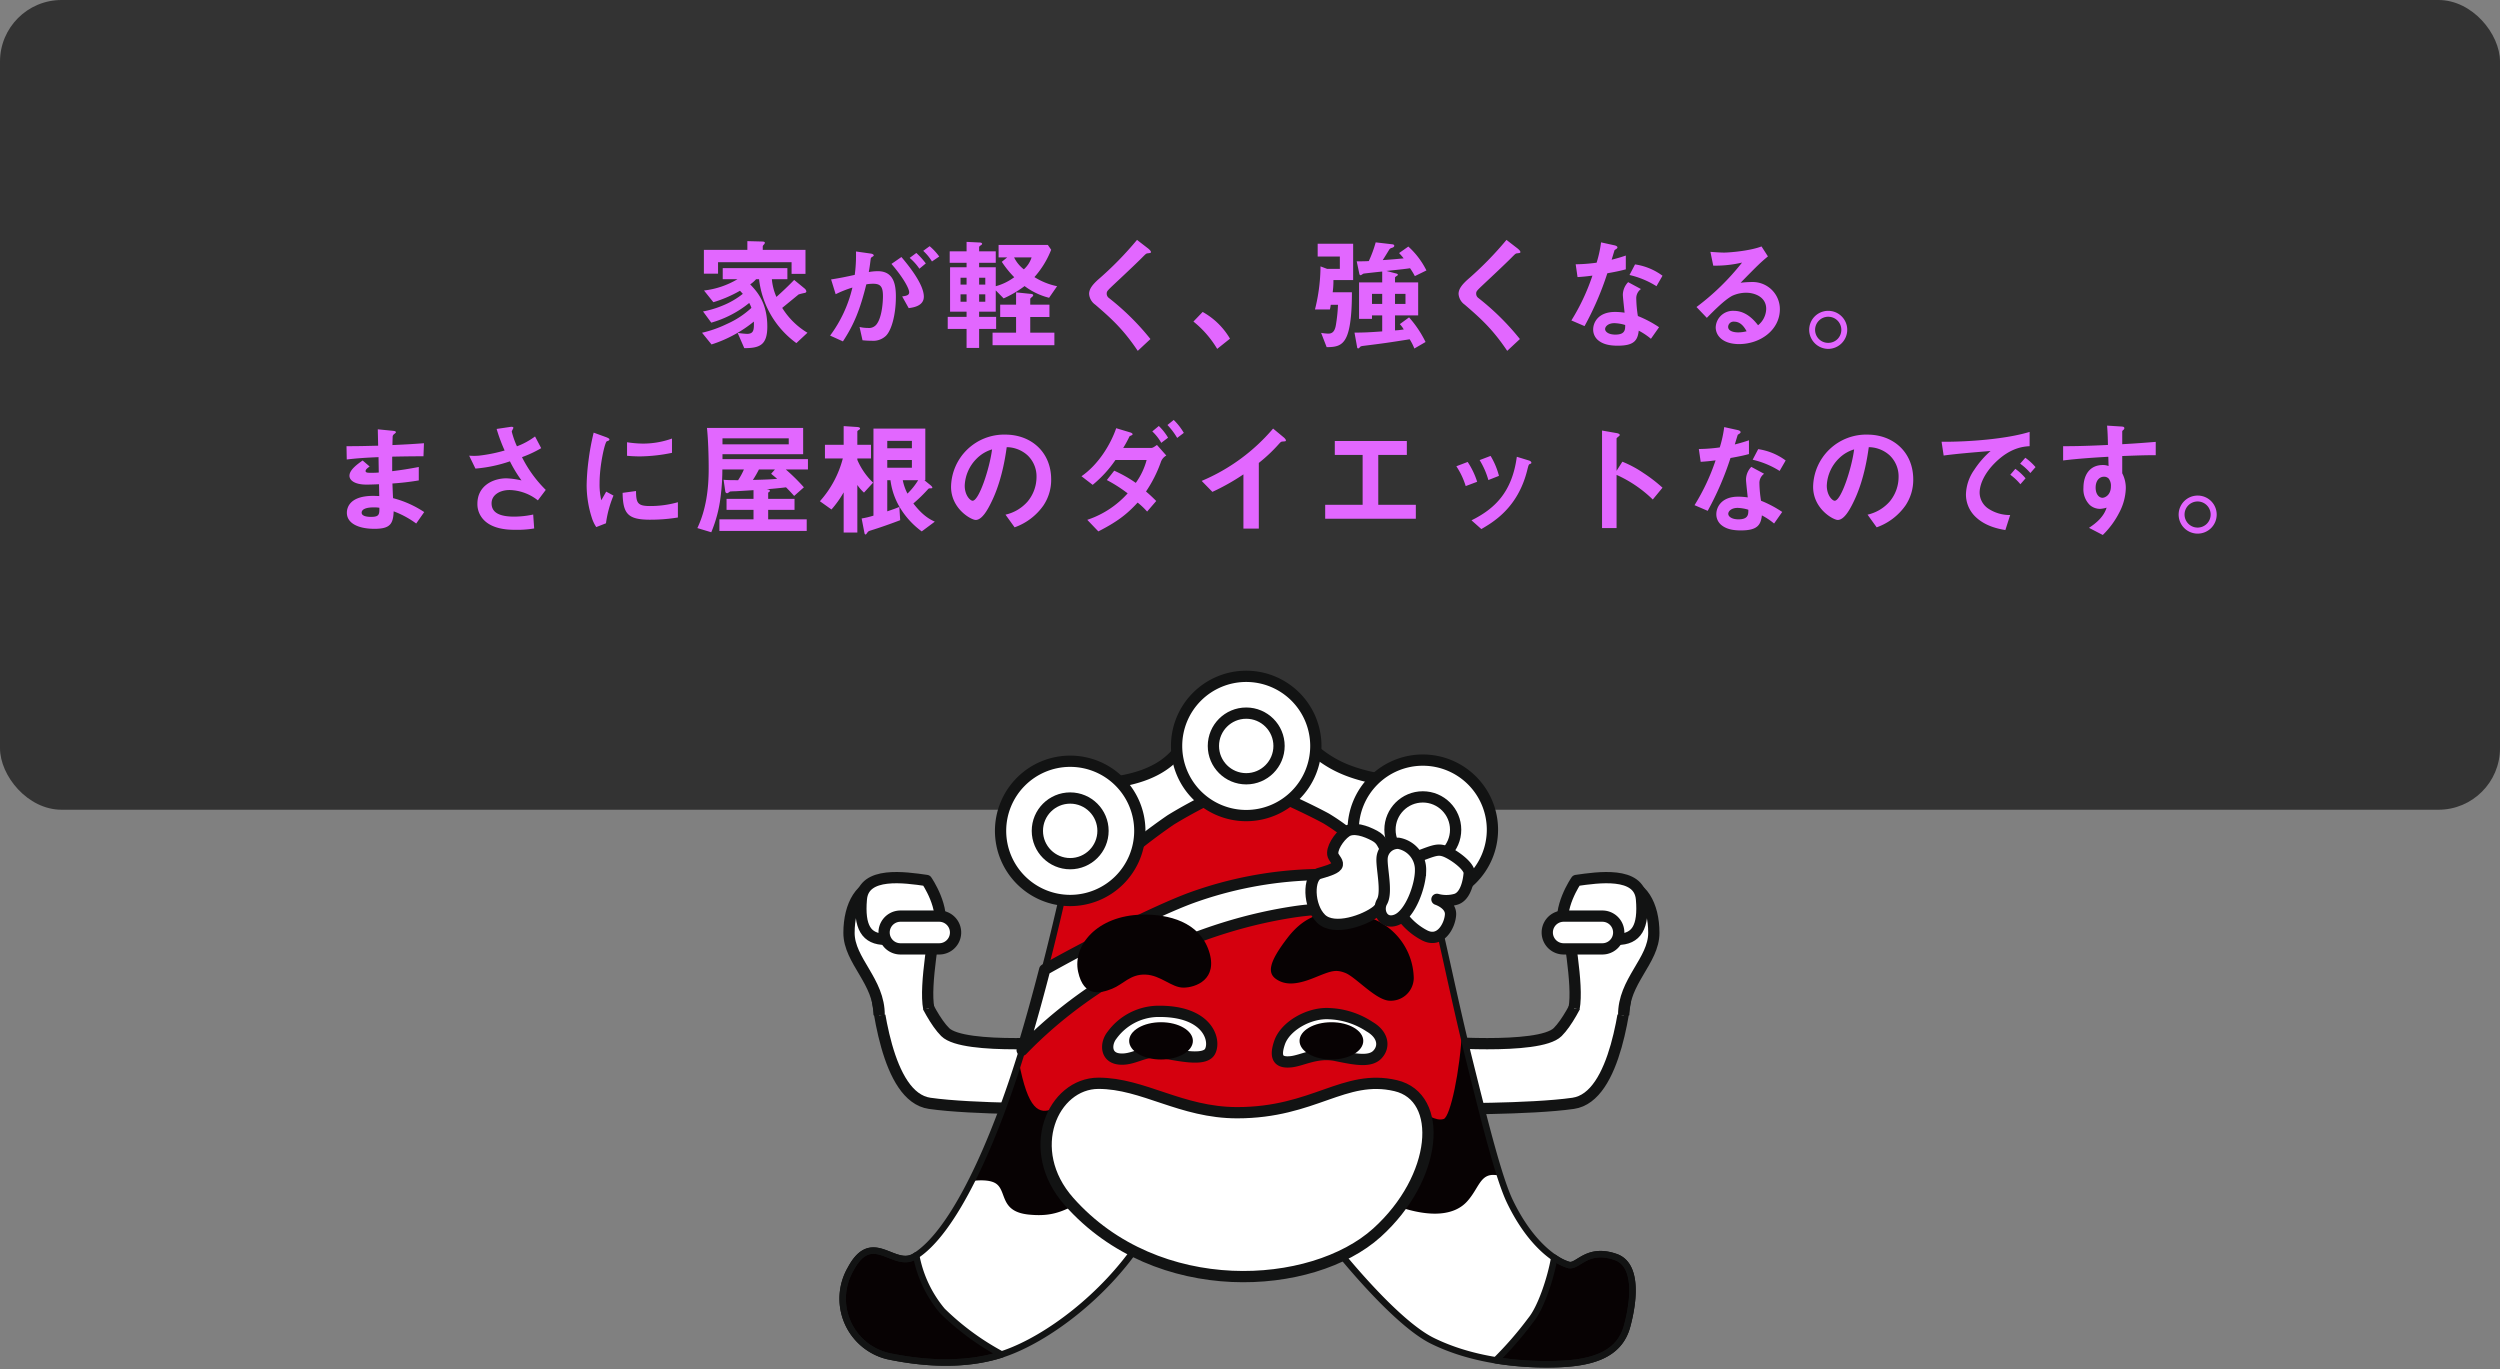 <svg xmlns="http://www.w3.org/2000/svg" xmlns:xlink="http://www.w3.org/1999/xlink" width="812" height="444.664" viewBox="0 0 812 444.664">
  <rect x="0" y="0" width="812" height="444.664" fill="#808080" stroke="none"/>
  <defs>
    <clipPath id="clip-path">
      <rect id="長方形_998" data-name="長方形 998" width="267.675" height="227.664" fill="none"/>
    </clipPath>
  </defs>
  <g id="グループ_981" data-name="グループ 981" transform="translate(132.142 0.352)">
    <rect id="長方形_976" data-name="長方形 976" width="812" height="263" rx="20" transform="translate(-132.142 -0.352)" fill="#333"/>
    <path id="パス_1691" data-name="パス 1691" d="M-163.52-22.04v-7.8H-177.4v-1.08c0-.2.12-.4.4-.68a.94.94,0,0,0,.28-.56c0-.4-.76-.4-1-.4l-4.68-.12v2.84h-14.12v7.72h4.6v-3.72h23.88v3.8Zm.64,19.12a24.259,24.259,0,0,1-8.2-8.08c.84-.68,5.32-4.36,5.32-4.36a18.225,18.225,0,0,1,2.12-.52c.16-.08.4-.2.4-.48a1.536,1.536,0,0,0-.6-.96l-3.36-2.76c-1.72,1.8-3.88,3.84-5.76,5.52a17.979,17.979,0,0,1-1.48-5.76h5.04v-3.6h-21v3.6h4.8a27.467,27.467,0,0,1-10.88,3.68l3.04,3.8a41.507,41.507,0,0,0,8.64-3.72c.28.28.64.68.92,1a25.955,25.955,0,0,1-6.52,3.8,31.327,31.327,0,0,1-6.4,1.92l2.68,3.64a34.353,34.353,0,0,0,12.32-6.4,10.036,10.036,0,0,1,.72,1.6,28.915,28.915,0,0,1-8,5.24,37.879,37.879,0,0,1-8.04,2.84l3.08,3.8a41.465,41.465,0,0,0,7.44-3.2,40.152,40.152,0,0,0,6.32-4.24c.04,2.52.08,4-2.24,4a28.5,28.5,0,0,1-3.04-.32l2.16,4.96c4.96,0,7.48-.96,7.48-7,0-7.92-3.48-11.52-5.56-13.72a9.494,9.494,0,0,0,1.92-1.68h.96A29.8,29.8,0,0,0-166.48.44Zm42.8-24.76a18.221,18.221,0,0,0-3.12-3.36l-2.08,1.52a15.883,15.883,0,0,1,2.84,3.44Zm-4.36,2.24a24.643,24.643,0,0,0-3.08-3.4l-2.16,1.6a17.871,17.871,0,0,1,3.16,3.52Zm-.64,10.8c0-4.24-5.44-10.68-7.28-12.88l-3.24,2.24c4.24,4.92,5.76,8.2,5.76,9.2,0,.96-.84,1.16-2.28,1.36l2.12,3.8C-128.52-11.12-125.08-11.6-125.08-14.64Zm-9.08.04c0-3.56-.48-8.32-5.88-8.32a16.712,16.712,0,0,0-2.92.28c.32-1.8.4-2.52.6-4.12.08-.52.08-.52.56-.84.4-.24.44-.28.44-.44,0-.32-.44-.52-.96-.6l-4.8-.68a47.872,47.872,0,0,1-.4,7.6c-3.28.72-4.64,1-7.68,1.48l1.48,4.8a35.826,35.826,0,0,1,5.44-2.16A42.455,42.455,0,0,1-155.52-2l4.16,1.88c3.64-5.52,5.56-10.32,7.6-18.52a13.236,13.236,0,0,1,2.16-.2c2.48,0,3.24.96,3.24,4.04,0,1.92-.32,6.96-2.12,9.2a3.111,3.111,0,0,1-2.76,1.12,11.773,11.773,0,0,1-2.72-.32L-145-.48a28.15,28.15,0,0,0,3,.16,6.008,6.008,0,0,0,4.56-1.56C-135.56-3.68-134.16-8.84-134.16-14.6Zm52.36-3.44A22.146,22.146,0,0,1-89.16-21a29.568,29.568,0,0,0,5.44-8.88l-1.08-1.56h-16v4.04H-98l-1.76,1.44a32.614,32.614,0,0,0,4.04,5,17.731,17.731,0,0,1-6,2.92V-24.2h-5.4v-1.44h5.4v-3.72h-5.4v-1.36c0-.2.16-.32.52-.6.16-.08.44-.28.44-.48,0-.36-.56-.44-.92-.44l-4.12-.2v3.08h-5.48v3.72h5.48v1.44h-5.36V-9.76h5.36v1.68h-6.12v3.92h6.12V2h4.08V-4.16h5.52V-8.08h-5.52V-9.76h5.4v-6.92l2.56,2.6a34.943,34.943,0,0,0,6.8-4,22.384,22.384,0,0,0,7.96,3.8Zm-23.32-.52h-2V-20.8h2Zm0,5.56h-2v-2.4h2Zm-6.08-5.56h-1.96V-20.8h1.96Zm0,5.56h-1.96v-2.4h1.96ZM-82.68,1.12V-2.96h-7.84V-8.04h6.24v-4h-6.24v-1.8c0-.24.08-.28.72-.84a.61.61,0,0,0,.24-.4c0-.36-.44-.44-.92-.48l-4.64-.48v4h-5.16v4h5.16v5.08h-7.64V1.12Zm-7.4-28.52a8.685,8.685,0,0,1-2.52,3.88,10.846,10.846,0,0,1-3.16-3.88Zm38.76-1.76c0-.4-.76-1-.84-1.08l-3.68-2.84a110.464,110.464,0,0,1-12.8,13.04c-1.32,1.24-2.76,2.72-2.76,4.48a4.682,4.682,0,0,0,2,3.52c5.16,4.44,9.08,7.96,13.8,15l4.12-3.84A81.957,81.957,0,0,0-65-14.24a1.707,1.707,0,0,1-.68-1.4c0-.76.2-.96,2.84-3.44,4.12-3.84,8-7.56,8.84-8.44,1.04-1.04,1.16-1.16,1.64-1.2C-51.44-28.84-51.32-28.84-51.32-29.16Zm13.8,22.6A32.887,32.887,0,0,1-29.8,2.32L-25.64-1a23.528,23.528,0,0,0-8.88-8.68Zm75.68-16.6a25.943,25.943,0,0,0-5.88-7.76l-3,2.12a20.743,20.743,0,0,1,1.48,1.72c-1.2.12-3.72.36-6.8.56.36-.52,1.84-2.92,2.12-3.4.28-.4.44-.44,1.16-.68.24-.12.48-.28.48-.6,0-.24-.28-.4-.52-.44l-5.52-.64a38.51,38.51,0,0,1-2.24,6.08c-1.36.08-2.8.08-3.92.08l.88,4.2a.532.532,0,0,0,.4.32c.16,0,.76-.48.92-.52.04-.04,5.48-.64,6.08-.68v3.52H16.28V-7.44h4.2V-8.56H23.8v5.2c-5.12.36-6,.36-9,.4l.88,4.88a.314.314,0,0,0,.32.24c.2,0,.32-.12.56-.4s.36-.32,1.24-.44C24.56.48,25.88.28,32.72-.8a17.569,17.569,0,0,1,1.52,3L37.88.08a35.437,35.437,0,0,0-5.36-8l-3,2.2A10.072,10.072,0,0,1,30.8-4a24.693,24.693,0,0,1-2.84.32V-8.56h7.52V-19.28H27.96V-20.8c0-.24.36-.44.48-.52.2-.12.44-.24.44-.44,0-.24-.36-.36-.52-.4L25.16-23c5.48-.56,6.68-.72,7.68-.88a22.929,22.929,0,0,1,1.56,2.56Zm-6.8,10.88h-3.4v-3.28h3.4Zm-7.56,0H20.48v-3.28H23.8Zm-9.44-7.76v-11.8H2.84v4.16h7.2v4H5.88l-2.12-.8a58.735,58.735,0,0,1-1.8,14H6.8A10.531,10.531,0,0,0,7.08-12H9.44a51.786,51.786,0,0,1-.72,6.76c-.4,2.12-1.32,2.6-2.44,2.6a16.624,16.624,0,0,1-2.32-.24l1.8,4.64c3.2-.04,5.64-.32,6.96-4.76,1.16-3.84,1.24-10.12,1.24-13.08H7.72a29.022,29.022,0,0,0,.24-3.96Zm54.32-9.12c0-.4-.76-1-.84-1.08l-3.68-2.84a110.464,110.464,0,0,1-12.8,13.04c-1.32,1.24-2.76,2.72-2.76,4.48a4.682,4.682,0,0,0,2,3.52c5.16,4.44,9.08,7.96,13.8,15L68.52-.88A81.957,81.957,0,0,0,55-14.24a1.707,1.707,0,0,1-.68-1.4c0-.76.2-.96,2.84-3.44,4.12-3.84,8-7.56,8.84-8.44,1.04-1.04,1.16-1.16,1.64-1.2C68.56-28.84,68.68-28.84,68.68-29.16ZM113.72-4.72a36.739,36.739,0,0,0-6.88-3.64,39.636,39.636,0,0,1-.52-5.56,3.664,3.664,0,0,1,1.52-3.2l-4.16-2.24a6.043,6.043,0,0,0-1.72,4.08c0,.84.48,4.92.56,5.84a20.186,20.186,0,0,0-3.12-.24c-5.52,0-7.08,3.52-7.08,5.68A4.529,4.529,0,0,0,93.8-.6c1.68,1.48,3.96,1.88,6.52,1.88,5.24,0,6.44-1.68,6.8-4.88a22.019,22.019,0,0,1,3.96,2.64Zm-11-.72c0,1.44.04,3.12-3.2,3.12-2.2,0-3.32-.92-3.32-1.8,0-.8.96-1.92,3.04-1.92A13.433,13.433,0,0,1,102.72-5.44Zm12.12-16a19.769,19.769,0,0,0-8.92-3.68l-1.8,3.44a28.311,28.311,0,0,1,8.76,3.64Zm-11.92-2.08V-28c-1.04.36-2.24.76-4.6,1.36.16-.52.92-3.08.96-3.12.24-.24.92-.48.92-.88,0-.44-.76-.64-.96-.68l-4.36-.96a38.166,38.166,0,0,1-1.44,6.6,53.249,53.249,0,0,1-6.8.52l.6,4.16c1.88-.12,3-.24,4.84-.48A68.612,68.612,0,0,1,85.24-6.92l4.28,1.84a97.554,97.554,0,0,0,7.4-17.16C100.32-22.84,101.56-23.16,102.92-23.52Zm50.04,12.96a8.817,8.817,0,0,0-8.88-8.84,31.848,31.848,0,0,0-3.88.24c5.8-5.92,6.48-6.56,8.88-8.56L147-30.96c-3.8,1.48-10.6,2-12.12,2-1.24,0-3.52-.16-4.48-.24l.92,4.48a37.342,37.342,0,0,0,9.36-1,78.969,78.969,0,0,1-14.8,14.44l3.36,3.52c2.24-2.28,5.76-5.84,8.24-7.16a10.848,10.848,0,0,1,4.56-1c2.6,0,6.48,1.28,6.48,5.24a7.046,7.046,0,0,1-2.64,5.32c-1.12-1.4-3.72-4.68-7.88-4.68a5.6,5.6,0,0,0-5.88,5.32c0,2.96,2.56,5.48,7.56,5.48C146.72.76,152.96-3.92,152.96-10.56ZM142.16-3.4a11.372,11.372,0,0,1-2.72.36c-1.44,0-3.28-.4-3.28-1.8a1.762,1.762,0,0,1,2-1.68C140.44-6.52,141.64-4.32,142.16-3.4Zm26.52-6.64a6.171,6.171,0,0,0-6.2,6.16,6.231,6.231,0,0,0,6.2,6.2,6.223,6.223,0,0,0,6.16-6.2A6.163,6.163,0,0,0,168.68-10.04Zm0,1.92a4.242,4.242,0,0,1,4.24,4.24A4.217,4.217,0,0,1,168.68.36a4.226,4.226,0,0,1-4.28-4.24A4.276,4.276,0,0,1,168.68-8.12ZM-287.36,55.32a33.254,33.254,0,0,0-10.12-4.52c-.12-2.36-.12-2.76-.2-4.76a85.982,85.982,0,0,0,8.56-1V40.68c-3.68.68-5.16.92-8.64,1.36V37.32c2-.04,5.72-.12,10.16-.12l.16-4.24c-3.76.28-5.12.36-10.24.6.04-2.08.08-2.84.08-2.88a1.3,1.3,0,0,1,.52-.72c.44-.36.52-.4.52-.56,0-.28-.24-.4-1-.48l-4.88-.48.12,5.32c-3.56.08-5.72.16-10.28.16l.08,4.32c3.44-.4,5.72-.56,10.32-.76l.08,5a27.451,27.451,0,0,1-2.76.08c-.68,0-1.52,0-1.52-.56,0-.52.6-.96,1.32-1.48l-2.28-1.96c-1.56,1.12-4.28,3-4.28,4.96,0,1.56,1.84,2.88,5.52,2.88,1.16,0,3.36-.08,4.08-.12l.08,3.84-1.12-.04c-9-.32-9.4,4.32-9.4,5.48,0,3.24,3.44,5.2,8.96,5.2,5.12,0,6.08-1.6,6.24-5.68a30.153,30.153,0,0,1,7.32,3.96Zm-14.56-1.4c.04,2.24-.12,2.96-2.72,2.96-.48,0-3.04,0-3.04-1.36,0-1.04,1.28-1.72,3.88-1.72A10.354,10.354,0,0,1-301.92,53.92Zm54.04-5.8a40.168,40.168,0,0,1-7.72-10.64,36.669,36.669,0,0,0,6.24-2.92l-2-3.8a23.571,23.571,0,0,1-5.88,3.2,28.124,28.124,0,0,1-1.68-4.76c0-.24.52-1.04.52-1.24,0-.52-1.12-.28-1.4-.24l-4.04.6a55.285,55.285,0,0,0,2.6,7A49.968,49.968,0,0,1-269.6,37a20.227,20.227,0,0,1-3.16,0l2.04,4.2a45.958,45.958,0,0,0,11.2-2.36,43.74,43.74,0,0,0,3.76,6.2,26.58,26.58,0,0,0-4.88-.68c-4.4,0-9.44,2.44-9.44,8.24a7.323,7.323,0,0,0,1.56,4.68c2.8,3.6,8.24,3.8,10.56,3.8a33.371,33.371,0,0,0,6.32-.44l-.32-4.52a30.266,30.266,0,0,1-6.16.68c-4.68,0-7.36-1.24-7.36-4.32,0-2.72,2.68-4.32,5.88-4.32a15.4,15.4,0,0,1,9.16,3.36Zm41-12.04V31.44a27.942,27.942,0,0,1-9.48,1.64,35.233,35.233,0,0,1-5.12-.44v4.4c2.12.2,3.96.2,4.28.2A53.722,53.722,0,0,0-206.88,36.08Zm1.92,21V52.12a32.63,32.63,0,0,1-9.12,1.24c-4.04,0-4.44-1.08-4.48-4.88l-4.36.6c.12,6.76,1.64,8.72,8.92,8.72A54.675,54.675,0,0,0-204.96,57.08Zm-20.92-7.12-2.36-1.28c-.88,1.56-1.12,1.96-1.6,2.8A22,22,0,0,1-230.4,46c0-6.04,1.72-13.28,2.32-13.64.08-.04.6-.24.68-.28a.474.474,0,0,0,.2-.36c0-.32-.76-.6-1.04-.72l-4.08-1.48A78.839,78.839,0,0,0-234,38.64a70.755,70.755,0,0,0-.6,7.88,34.849,34.849,0,0,0,1.64,10.52,12.244,12.244,0,0,0,1.48,3.16l3.16-1.24A35.488,35.488,0,0,1-225.88,49.96Zm63.16-8.48V38.12h-27.76v-1.6h26.2V28h-31.24c.4,3.72.56,9.28.56,13.24,0,6.6-.84,13.28-3.68,19.28l4.52,1.36a43.007,43.007,0,0,0,3.08-11.96,69.136,69.136,0,0,0,.52-8.44h7a22.4,22.4,0,0,1-1.88,3.48c-1.76,0-3.16,0-4.72-.12l.52,3.56c.04.4.16.8.68.8.2,0,.8-.52.92-.56.28-.04,1.4-.08,1.6-.08.24,0,3.64-.2,6-.36v2.84h-8.76V54.6h8.76v3.08h-11.08v3.76h28.36V57.68h-12.52V54.6h8.56V51.04h-8.56V49c.24-.16.56-.32.56-.56,0-.36-.52-.44-1.08-.52,1.76-.16,4.16-.36,6.32-.64,1.52,1.52,2.16,2.28,2.64,2.8l3.16-2.8a61.876,61.876,0,0,0-5.88-5.8Zm-6.24-8.16h-21.52V31.36h21.52Zm-3.76,11.2c-1.84.16-3,.24-7.88.36a33.931,33.931,0,0,0,1.96-3.4h5.2l-1.24,1.4C-173.44,43.92-173.36,43.96-172.72,44.52Zm43.76-3.6h-8V38.4h8Zm7.44,17.52c-1.68-.8-3.92-1.96-6.96-5.92a49.084,49.084,0,0,0,4.84-4.72c.16-.16.32-.2.84-.2.28,0,.48,0,.48-.2,0-.24-.28-.52-.44-.68l-2.16-1.76h.32V28.2h-16.84V56.48a26.97,26.97,0,0,1-3.84.92l.84,4.36c.08.44.12.84.48.84.12,0,.16-.08.56-.64.28-.4.48-.48,1.12-.68,3.2-1,6.36-2.12,9.52-3.32l-.28-4.32c-1.2.52-1.92.76-3.92,1.44V44.96h1.04A22.872,22.872,0,0,0-132.76,54a26.488,26.488,0,0,0,7,7.6Zm-7.44-23.84h-8V32.2h8Zm2.04,10.36a21.657,21.657,0,0,1-3.48,4.36,16.118,16.118,0,0,1-1.52-4.36Zm-14.64.8a22.363,22.363,0,0,1-5.12-7.4v-.44h4.44V33.48h-4.44V29.2c0-.2.04-.24.6-.64.12-.08.28-.16.28-.36,0-.32-.32-.48-1.08-.52l-4.24-.28v6.08h-6.08v4.44h5.8a33.318,33.318,0,0,1-7.44,13.88l3.76,2.68a33.122,33.122,0,0,0,3.96-5.56V61.96h4.44V46.52A13.945,13.945,0,0,0-144.52,49Zm57.84-1.04c0-8.92-6.56-14.56-14.88-14.56a17.252,17.252,0,0,0-17.64,16.96c0,7.16,6.56,10.76,8,10.76,2.08,0,3.92-3.36,5.12-5.84,1.32-2.68,3.68-8.28,4.96-17.8a10.233,10.233,0,0,1,6.8,2.68,9.43,9.43,0,0,1,2.88,7,12.514,12.514,0,0,1-2.88,7.96,13.472,13.472,0,0,1-7.2,4.28l2.96,4.12a19.31,19.31,0,0,0,9.32-7.04A14.946,14.946,0,0,0-83.72,44.72Zm-19.2-9.76c-.8,6.24-4.24,16.68-6.32,16.68-.72,0-2.56-1.68-2.56-4.92a13.1,13.1,0,0,1,4-8.88A11.809,11.809,0,0,1-102.92,34.96Zm62.28-5.36a19.409,19.409,0,0,0-3.28-4.2l-2.04,1.64a22.137,22.137,0,0,1,3.16,4.2Zm-5.12,1.56a17.823,17.823,0,0,0-3-3.8l-2.12,1.76a15.6,15.6,0,0,1,2.92,3.72Zm-.56,5.8-3.04-3.44c-.48.32-1.28.96-1.8.96h-9.16a36.09,36.09,0,0,0,1.76-3.16c.28-.56.28-.64.48-.72.64-.28.8-.36.8-.56,0-.32-.52-.52-.8-.6l-4.52-1.36c-1.8,5.24-5.76,11.8-11.28,15.6l3.64,2.8a38.34,38.34,0,0,0,7.4-8.08h10.12a22.663,22.663,0,0,1-3.52,7.44,41.858,41.858,0,0,0-7-3.96l-2.4,3.04a47.326,47.326,0,0,1,6.76,4.32A30.492,30.492,0,0,1-72,57.84l3.6,3.76c6.08-3.12,9.2-5.48,12.76-9.36a22.678,22.678,0,0,1,3.08,2.92l2.96-3.44c-1.64-1.64-2.48-2.36-3.32-3.08a42.161,42.161,0,0,0,4.84-9.6A3.81,3.81,0,0,1-46.32,36.96Zm38.84-4.92c0-.32-.52-.84-.68-.96l-3.48-2.88a62.1,62.1,0,0,1-23.2,17l3.48,3.56a71.721,71.721,0,0,0,10.08-5.68v17.6h5V39.36a51.216,51.216,0,0,0,6.6-6.24c.56-.6.64-.68,1.24-.72C-7.64,32.36-7.48,32.32-7.48,32.04Zm42.2,25.44V52.96H22.52V36.76H31.8V32.24H8.4v4.52h9.04v16.2H5.28v4.52Zm27-13.92A24.018,24.018,0,0,0,59,37.08l-3.56,1.36a25.5,25.5,0,0,1,2.84,6.48Zm10.52-4.28c0-.28-.28-.56-.8-.72l-3.92-1.2C66,48.68,60.56,54.16,52.8,58L56,60.84c3.84-2.24,11.92-6.92,14.92-19.2.4-1.56.44-1.72.8-1.92C72.16,39.56,72.24,39.52,72.24,39.28Zm-17.6,6.2a25.65,25.65,0,0,0-3.08-6.44l-3.68,1.4a24.943,24.943,0,0,1,3.04,6.44Zm60.2,1.92a48.964,48.964,0,0,0-6.24-4.8,35.719,35.719,0,0,0-6.8-3.64l-1.88,2.96V31.4c0-.2,1.04-.84,1.04-1.08,0-.48-.84-.6-.96-.64l-4.8-.84V60.52h4.72V43.24a40.72,40.72,0,0,1,11.76,8Zm38.88,7.88a36.739,36.739,0,0,0-6.88-3.64,39.635,39.635,0,0,1-.52-5.56,3.664,3.664,0,0,1,1.52-3.2l-4.16-2.24a6.043,6.043,0,0,0-1.72,4.08c0,.84.48,4.92.56,5.84a20.187,20.187,0,0,0-3.12-.24c-5.52,0-7.08,3.52-7.08,5.68a4.529,4.529,0,0,0,1.48,3.4c1.68,1.48,3.96,1.88,6.52,1.88,5.24,0,6.44-1.68,6.8-4.88a22.019,22.019,0,0,1,3.96,2.64Zm-11-.72c0,1.44.04,3.12-3.2,3.12-2.2,0-3.32-.92-3.32-1.8,0-.8.96-1.92,3.04-1.92A13.433,13.433,0,0,1,142.72,54.56Zm12.12-16a19.769,19.769,0,0,0-8.92-3.68l-1.8,3.44a28.311,28.311,0,0,1,8.76,3.64Zm-11.92-2.08V32c-1.04.36-2.24.76-4.6,1.36.16-.52.92-3.08.96-3.12.24-.24.92-.48.92-.88,0-.44-.76-.64-.96-.68l-4.36-.96a38.166,38.166,0,0,1-1.44,6.6,53.249,53.249,0,0,1-6.8.52l.6,4.16c1.88-.12,3-.24,4.84-.48a68.612,68.612,0,0,1-6.84,14.56l4.28,1.84a97.554,97.554,0,0,0,7.4-17.16C140.32,37.16,141.56,36.84,142.92,36.48Zm53.36,8.24c0-8.92-6.56-14.56-14.88-14.56a17.252,17.252,0,0,0-17.64,16.96c0,7.16,6.56,10.76,8,10.76,2.08,0,3.92-3.36,5.12-5.84,1.32-2.68,3.68-8.28,4.96-17.8a10.233,10.233,0,0,1,6.8,2.68,9.43,9.43,0,0,1,2.88,7,12.514,12.514,0,0,1-2.88,7.96,13.472,13.472,0,0,1-7.2,4.28l2.96,4.12a19.31,19.31,0,0,0,9.32-7.04A14.946,14.946,0,0,0,196.28,44.72Zm-19.2-9.76c-.8,6.24-4.24,16.68-6.32,16.68-.72,0-2.56-1.68-2.56-4.92a13.1,13.1,0,0,1,4-8.88A11.809,11.809,0,0,1,177.08,34.96ZM236,40.72a18.453,18.453,0,0,0-3.32-3.04L231,39.6a18.518,18.518,0,0,1,3.32,3.04Zm-3.24,3.64a17.441,17.441,0,0,0-3.32-3.08L227.8,43.2a17.759,17.759,0,0,1,3.28,3.08Zm1.32-10.44V29.28c-7.56,2.32-19.96,3.28-28.6,3.2l.68,4.48c4-.56,9.88-1.04,15.24-1.48a29.825,29.825,0,0,0-5.28,6.08,14.55,14.55,0,0,0-2.72,7.96,10.034,10.034,0,0,0,2.96,7.2c3.24,3.24,7.72,4.08,9.84,4.44l1.56-4.88a12.6,12.6,0,0,1-7.04-2.04,6.348,6.348,0,0,1-2.88-5.2c0-3.04,1.92-6.64,4.88-9.6C227.8,34.32,232.2,34.04,234.08,33.92Zm40.96,2.92V32.52c-4.08.32-5.32.44-10.88.76V29.16c0-.16.04-.24.32-.48s.36-.36.36-.6c0-.4-.24-.52-1.16-.56l-4.44-.28c.24,2.92.24,5.04.28,6.28-8.4.4-11.84.4-14.56.4v4.64c5.08-.64,11.12-1,14.68-1.2l.08,3a5.276,5.276,0,0,0-1.88-.32c-4.08,0-6.28,3.04-6.28,7.44a7.158,7.158,0,0,0,2.08,5.56,5.036,5.036,0,0,0,3.28,1.24,8.043,8.043,0,0,0,2.16-.4c-.88,2.92-3.32,5-5.72,6.56l4.48,2.32a27.751,27.751,0,0,0,5.44-7.44,17.936,17.936,0,0,0,2.04-7.72,10.317,10.317,0,0,0-1.16-4.88v-5.6C269.36,36.92,272,36.84,275.04,36.84ZM260.48,46.96c0,2.84-1.92,3.72-2.76,3.72-.92,0-2.2-.92-2.2-3.32,0-2.12,1.12-3.52,2.72-3.52a2.081,2.081,0,0,1,1.48.56A3.73,3.73,0,0,1,260.48,46.96Zm28.2,3a6.18,6.18,0,1,0,6.16,6.16A6.171,6.171,0,0,0,288.68,49.96Zm0,1.92a4.24,4.24,0,1,1-4.28,4.24A4.242,4.242,0,0,1,288.68,51.88Z" transform="translate(293 110.648)" fill="#e267ff"/>
    <g id="グループ_998" data-name="グループ 998" transform="translate(140.02 216.648)">
      <g id="グループ_997" data-name="グループ 997" clip-path="url(#clip-path)">
        <path id="パス_1602" data-name="パス 1602" d="M135.635,113.866s28.3.251,42.393-1.762,17.108-33.211,18.115-43.276-11.07-3.019-11.07-3.019S179.034,82.919,173,88.957s-41.262,3.019-41.262,3.019Z" transform="translate(60.779 29.257)" fill="#fff"/>
        <path id="パス_1603" data-name="パス 1603" d="M135.635,113.866s28.3.251,42.393-1.762,17.108-33.211,18.115-43.276-11.07-3.019-11.07-3.019S179.034,82.919,173,88.957s-41.262,3.019-41.262,3.019Z" transform="translate(60.779 29.257)" fill="none" stroke="#121313" stroke-linejoin="round" stroke-width="3.659"/>
        <path id="パス_1604" data-name="パス 1604" d="M180.472,90.82c-.145-11.07,9.787-17.729,9.787-26.787s-3.925-16.1-10.988-16.1S161.753,44.914,162,57.994c.092,4.779,3.861,22.811,2.348,30.569" transform="translate(74.744 21.975)" fill="#fff"/>
        <path id="パス_1605" data-name="パス 1605" d="M180.472,90.82c-.145-11.07,9.787-17.729,9.787-26.787s-3.925-16.1-10.988-16.1S161.753,44.914,162,57.994c.092,4.779,3.861,22.811,2.348,30.569" transform="translate(74.744 21.975)" fill="none" stroke="#121313" stroke-linejoin="round" stroke-width="3.659"/>
        <path id="パス_1606" data-name="パス 1606" d="M165.5,47.491c7.063-1.007,20.405-3.019,21.19,6.038s-1.57,13.084-7.848,13.084-14.912,4.026-17.266-3.019,3.924-16.1,3.924-16.1" transform="translate(74.304 21.486)" fill="#fff"/>
        <path id="パス_1607" data-name="パス 1607" d="M165.5,47.491c7.063-1.007,20.405-3.019,21.19,6.038s-1.57,13.084-7.848,13.084-14.912,4.026-17.266-3.019S165.5,47.491,165.5,47.491Z" transform="translate(74.304 21.486)" fill="none" stroke="#121313" stroke-linejoin="round" stroke-width="3.659"/>
        <path id="パス_1608" data-name="パス 1608" d="M175.546,65.763H162.973a5.319,5.319,0,1,1,0-10.639h12.572a5.319,5.319,0,1,1,0,10.639" transform="translate(72.738 25.433)" fill="#fff"/>
        <path id="パス_1609" data-name="パス 1609" d="M175.546,65.763H162.973a5.319,5.319,0,1,1,0-10.639h12.572a5.319,5.319,0,1,1,0,10.639Z" transform="translate(72.738 25.433)" fill="none" stroke="#121313" stroke-linejoin="round" stroke-width="3.659"/>
        <path id="パス_1610" data-name="パス 1610" d="M68.516,113.866s-28.3.251-42.393-1.762S9.015,78.893,8.008,68.828s11.07-3.019,11.07-3.019,6.04,17.11,12.078,23.148,41.262,3.019,41.262,3.019Z" transform="translate(3.667 29.257)" fill="#fff"/>
        <path id="パス_1611" data-name="パス 1611" d="M68.516,113.866s-28.3.251-42.393-1.762S9.015,78.893,8.008,68.828s11.07-3.019,11.07-3.019,6.04,17.11,12.078,23.148,41.262,3.019,41.262,3.019Z" transform="translate(3.667 29.257)" fill="none" stroke="#121313" stroke-linejoin="round" stroke-width="3.659"/>
        <path id="パス_1612" data-name="パス 1612" d="M12.247,90.82C12.392,79.75,2.46,73.09,2.46,64.033s3.925-16.1,10.988-16.1,17.518-3.016,17.266,10.065c-.092,4.779-3.861,22.811-2.348,30.569" transform="translate(1.135 21.975)" fill="#fff"/>
        <path id="パス_1613" data-name="パス 1613" d="M12.247,90.82C12.392,79.75,2.46,73.09,2.46,64.033s3.925-16.1,10.988-16.1,17.518-3.016,17.266,10.065c-.092,4.779-3.861,22.811-2.348,30.569" transform="translate(1.135 21.975)" fill="none" stroke="#121313" stroke-linejoin="round" stroke-width="3.659"/>
        <path id="パス_1614" data-name="パス 1614" d="M26.44,47.491c-7.063-1.007-20.405-3.019-21.19,6.038S6.82,66.613,13.1,66.613s14.912,4.026,17.266-3.019-3.924-16.1-3.924-16.1" transform="translate(2.355 21.486)" fill="#fff"/>
        <path id="パス_1615" data-name="パス 1615" d="M26.44,47.491c-7.063-1.007-20.405-3.019-21.19,6.038S6.82,66.613,13.1,66.613s14.912,4.026,17.266-3.019S26.44,47.491,26.44,47.491Z" transform="translate(2.355 21.486)" fill="none" stroke="#121313" stroke-linejoin="round" stroke-width="3.659"/>
        <path id="パス_1616" data-name="パス 1616" d="M15.579,65.763H28.152a5.319,5.319,0,1,0,0-10.639H15.579a5.319,5.319,0,1,0,0,10.639" transform="translate(4.734 25.433)" fill="#fff"/>
        <path id="パス_1617" data-name="パス 1617" d="M15.579,65.763H28.152a5.319,5.319,0,1,0,0-10.639H15.579a5.319,5.319,0,1,0,0,10.639Z" transform="translate(4.734 25.433)" fill="none" stroke="#121313" stroke-linejoin="round" stroke-width="3.659"/>
        <path id="パス_1618" data-name="パス 1618" d="M73.664,59.935S67.733,87.811,59.509,114.9c-9.376,30.886-22.488,59.832-35.114,67.469-6.8,4.114-13.787-9.052-20.772,4.114a19.185,19.185,0,0,0,12.131,28.241c9.375,1.976,24.452,3.861,38.056-.918S85.8,195.424,97.563,177.777l63.056,1.1s19.3,24.636,31.988,30.885,27.576,7.851,39.524,7.6,21.14-2.823,23.712-12.384,3.015-20.066-3.677-22.428c-9.375-3.307-12.317,3.309-15.258,2.575s-11.789-5.393-19.121-20.592c-3.629-7.523-8.238-26.04-12.946-44.927-5.07-20.339-9.058-40.461-10.583-45.709-2.942-10.111-6.985-32.907-6.985-32.907l-57.909-22.06Z" transform="translate(0.485 8.736)" fill="#fff"/>
        <path id="パス_1619" data-name="パス 1619" d="M167.808,141.611c11.583,4.044,18.935,2.756,22.8-1.472s4.226-9.008,9.006-8.64c.614.045,1.187.072,1.738.082-2.968-9.255-6.319-22.714-9.724-36.371-2.031-8.149-3.895-16.259-5.483-23.4L53.459,87.929,46.01,91.413A275.369,275.369,0,0,1,29.7,133.456c2.845-.348,6.354-.409,8.137.985,3.311,2.572,1.1,9.006,10.481,9.926s12.317-2.023,21.693-6.433,86.219-.367,97.8,3.677" transform="translate(13.702 33.134)" fill="#070203"/>
        <path id="パス_1620" data-name="パス 1620" d="M15.75,163.727c9.115,1.923,23.622,3.756,36.922-.539A84.706,84.706,0,0,1,33.405,149.02a39.157,39.157,0,0,1-8.479-18c-.175.114-.354.241-.53.348-6.8,4.114-13.787-9.052-20.772,4.114A19.188,19.188,0,0,0,15.75,163.727" transform="translate(0.486 59.734)" fill="#070203"/>
        <path id="パス_1621" data-name="パス 1621" d="M15.75,163.727c9.115,1.923,23.622,3.756,36.922-.539A84.706,84.706,0,0,1,33.405,149.02a39.157,39.157,0,0,1-8.479-18c-.175.114-.354.241-.53.348-6.8,4.114-13.787-9.052-20.772,4.114A19.188,19.188,0,0,0,15.75,163.727Z" transform="translate(0.486 59.734)" fill="none" stroke="#121313" stroke-linejoin="round" stroke-width="2.104"/>
        <path id="パス_1622" data-name="パス 1622" d="M185.194,131.192c-9.375-3.31-12.316,3.309-15.258,2.572a15.982,15.982,0,0,1-4.735-2.357c-1.207,6.886-4.4,16.328-7.583,20.19a114.5,114.5,0,0,1-11.384,13.117,105.135,105.135,0,0,0,18.921,1.277c11.95-.248,21.14-2.822,23.712-12.382s3.012-20.059-3.672-22.418" transform="translate(67.469 60.099)" fill="#070203"/>
        <path id="パス_1623" data-name="パス 1623" d="M185.194,131.192c-9.375-3.31-12.316,3.309-15.258,2.572a15.982,15.982,0,0,1-4.735-2.357c-1.207,6.886-4.4,16.328-7.583,20.19a114.5,114.5,0,0,1-11.384,13.117,105.135,105.135,0,0,0,18.921,1.277c11.95-.248,21.14-2.822,23.712-12.382S191.879,133.55,185.194,131.192Z" transform="translate(67.469 60.099)" fill="none" stroke="#121313" stroke-linejoin="round" stroke-width="2.104"/>
        <path id="パス_1624" data-name="パス 1624" d="M178.226,137.7c2.119-.758,5.362-15.742,5.924-29.016-3.8-16.194-6.7-30.481-7.947-34.775C173.261,63.794,169.218,41,169.218,41l-57.909-22.06-55.7,40.995S49.675,87.807,41.451,114.9q-.616,2.034-1.26,4.052c3.019,15.926,6.546,17.355,11.185,15.435,5.33-2.205,52.211,3.309,65.446,4.595s54.967-3.307,54.967-3.307,3.861,2.943,6.436,2.023" transform="translate(18.543 8.737)" fill="#d5000e"/>
        <path id="パス_1625" data-name="パス 1625" d="M175.855,61.475c-.836-2.87-1.762-6.776-2.664-10.889a126.523,126.523,0,0,0-77.127,2.8c-11.785,4.286-35.665,16.473-47.8,23.4-2.063,7.994-4.494,16.875-7.174,25.682-.047.153-.1.308-.143.462,23.883-24.8,57.825-40.657,89.673-45.133a92.306,92.306,0,0,1,45.709,5.534c-.168-.748-.332-1.363-.473-1.859" transform="translate(18.892 21.168)" fill="#fff"/>
        <path id="パス_1626" data-name="パス 1626" d="M175.855,61.475c-.836-2.87-1.762-6.776-2.664-10.889a126.523,126.523,0,0,0-77.127,2.8c-11.785,4.286-35.665,16.473-47.8,23.4-2.063,7.994-4.494,16.875-7.174,25.682-.047.153-.1.308-.143.462,23.883-24.8,57.825-40.657,89.673-45.133a92.306,92.306,0,0,1,45.709,5.534C176.16,62.586,176,61.97,175.855,61.475Z" transform="translate(18.892 21.168)" fill="none" stroke="#121313" stroke-linejoin="round" stroke-width="3.659"/>
        <path id="パス_1627" data-name="パス 1627" d="M74.238,54.792C59.535,55.1,51.626,64.9,53.465,73.359s7.354,6.985,11.031,5.514,5.884-4.78,10.846-4.6S83.8,78.506,87.66,78.506s11.4-2.575,8.273-11.951S82.878,54.608,74.238,54.792" transform="translate(24.546 25.276)" fill="#070203"/>
        <path id="パス_1628" data-name="パス 1628" d="M125.348,55.213c-10.453-2.322-17.648-.551-23.715,7.355s-6.619,11.4-3.677,13.418,6.619,1.846,12.132-.367,6.985-2.942,10.294-1.654,9.744,8.64,14.155,9.009A7.45,7.45,0,0,0,142.6,76.2c.018-.191.026-.383.028-.576a21.193,21.193,0,0,0-17.279-20.407" transform="translate(44.397 25.038)" fill="#070203"/>
        <path id="パス_1629" data-name="パス 1629" d="M75.716,76.3a18.832,18.832,0,0,0-14.348,7.722c-2.113,2.639-2.208,7.175,2.205,7.722s7.906-2.573,12.5-2.208,15.076,3.485,17.1-.186-.718-13.5-17.458-13.05" transform="translate(27.663 35.198)" fill="#fff"/>
        <path id="パス_1630" data-name="パス 1630" d="M75.716,76.3a18.832,18.832,0,0,0-14.348,7.722c-2.113,2.639-2.208,7.175,2.205,7.722s7.906-2.573,12.5-2.208,15.076,3.485,17.1-.186S92.456,75.854,75.716,76.3Z" transform="translate(27.663 35.198)" fill="none" stroke="#121313" stroke-miterlimit="10" stroke-width="3.659"/>
        <path id="パス_1631" data-name="パス 1631" d="M114.569,76.812c-6.607-.427-14.348,4.044-16.179,9.375s0,6.619,3.675,6.25,8.457-3.309,14.707-2.021,11.029,2.205,13.42-.367,1.844-6.434-2.574-9.006a25.583,25.583,0,0,0-13.05-4.231" transform="translate(45.064 35.426)" fill="#fff"/>
        <path id="パス_1632" data-name="パス 1632" d="M114.569,76.812c-6.607-.427-14.348,4.044-16.179,9.375s0,6.619,3.675,6.25,8.457-3.309,14.707-2.021,11.029,2.205,13.42-.367,1.844-6.434-2.574-9.006A25.583,25.583,0,0,0,114.569,76.812Z" transform="translate(45.064 35.426)" fill="none" stroke="#121313" stroke-miterlimit="10" stroke-width="3.659"/>
        <path id="パス_1633" data-name="パス 1633" d="M73.664,59.935S67.733,87.811,59.509,114.9c-9.376,30.886-22.488,59.832-35.114,67.469-6.8,4.114-13.787-9.052-20.772,4.114a19.185,19.185,0,0,0,12.131,28.241c9.375,1.976,24.452,3.861,38.056-.918S85.8,195.424,97.563,177.777l63.056,1.1s19.3,24.636,31.988,30.885,27.576,7.851,39.524,7.6,21.14-2.823,23.712-12.384,3.015-20.066-3.677-22.428c-9.375-3.307-12.317,3.309-15.258,2.575s-11.789-5.393-19.121-20.592c-3.629-7.523-8.238-26.04-12.946-44.927-5.07-20.339-9.058-40.461-10.583-45.709-2.942-10.111-6.985-32.907-6.985-32.907l-57.909-22.06Z" transform="translate(0.485 8.736)" fill="none" stroke="#121313" stroke-linejoin="round" stroke-width="2.104"/>
        <path id="パス_1634" data-name="パス 1634" d="M108.32,101.836c-18.2,0-30.512-9.56-45.037-9.56-14.8,0-24.474,21.6-9.563,38.423,28.677,32.356,79.037,29.035,100.005,10.111,19.786-17.855,21.912-44.085,6.057-47.771-16.715-3.889-26.455,8.8-51.463,8.8" transform="translate(21.346 42.574)" fill="#fff"/>
        <path id="パス_1635" data-name="パス 1635" d="M108.32,101.836c-18.2,0-30.512-9.56-45.037-9.56-14.8,0-24.474,21.6-9.563,38.423,28.677,32.356,79.037,29.035,100.005,10.111,19.786-17.855,21.912-44.085,6.057-47.771C143.067,89.15,133.327,101.836,108.32,101.836Z" transform="translate(21.346 42.574)" fill="none" stroke="#121313" stroke-miterlimit="10" stroke-width="3.659"/>
        <path id="パス_1636" data-name="パス 1636" d="M61.673,29.727c5.7-.921,14.522-2.756,20.223-9.56s4.78-3.484,4.78-3.484l8.273,17.1s-8.457,4.047-15.261,8.274A199.159,199.159,0,0,0,61.305,56.4Z" transform="translate(28.285 7.324)" fill="#fff"/>
        <path id="パス_1637" data-name="パス 1637" d="M61.673,29.727c5.7-.921,14.522-2.756,20.223-9.56s4.78-3.484,4.78-3.484l8.273,17.1s-8.457,4.047-15.261,8.274A199.159,199.159,0,0,0,61.305,56.4Z" transform="translate(28.285 7.324)" fill="none" stroke="#121313" stroke-miterlimit="10" stroke-width="3.659"/>
        <path id="パス_1638" data-name="パス 1638" d="M107.714,17.3c5.514,4.41,10.294,8.64,24.633,11.029l-5.882,22.8a66.584,66.584,0,0,0-13.053-10.3C106.978,37.348,97.787,33.3,97.787,33.3Z" transform="translate(45.117 7.983)" fill="#fff"/>
        <path id="パス_1639" data-name="パス 1639" d="M107.714,17.3c5.514,4.41,10.294,8.64,24.633,11.029l-5.882,22.8a66.584,66.584,0,0,0-13.053-10.3C106.978,37.348,97.787,33.3,97.787,33.3Z" transform="translate(45.117 7.983)" fill="none" stroke="#121313" stroke-miterlimit="10" stroke-width="3.659"/>
        <path id="パス_1640" data-name="パス 1640" d="M58.759,20.7A22.613,22.613,0,1,1,36.147,43.311,22.612,22.612,0,0,1,58.759,20.7" transform="translate(16.678 9.55)" fill="#fff"/>
        <path id="パス_1641" data-name="パス 1641" d="M58.759,20.7A22.613,22.613,0,1,1,36.147,43.311,22.612,22.612,0,0,1,58.759,20.7Z" transform="translate(16.678 9.55)" fill="none" stroke="#121313" stroke-miterlimit="10" stroke-width="3.659"/>
        <path id="パス_1642" data-name="パス 1642" d="M97.881,1.829A22.613,22.613,0,1,1,75.269,24.441,22.612,22.612,0,0,1,97.881,1.829" transform="translate(34.728 0.844)" fill="#fff"/>
        <path id="パス_1643" data-name="パス 1643" d="M97.881,1.829A22.613,22.613,0,1,1,75.269,24.441,22.612,22.612,0,0,1,97.881,1.829Z" transform="translate(34.728 0.844)" fill="none" stroke="#121313" stroke-miterlimit="10" stroke-width="3.659"/>
        <path id="パス_1644" data-name="パス 1644" d="M137.13,20.447a22.613,22.613,0,1,1-22.612,22.612A22.612,22.612,0,0,1,137.13,20.447" transform="translate(52.836 9.434)" fill="#fff"/>
        <path id="パス_1645" data-name="パス 1645" d="M137.13,20.447a22.613,22.613,0,1,1-22.612,22.612A22.612,22.612,0,0,1,137.13,20.447Z" transform="translate(52.836 9.434)" fill="none" stroke="#121313" stroke-miterlimit="10" stroke-width="3.659"/>
        <path id="パス_1646" data-name="パス 1646" d="M54.984,28.876A10.661,10.661,0,1,1,44.323,39.537,10.661,10.661,0,0,1,54.984,28.876" transform="translate(20.45 13.323)" fill="#fff"/>
        <circle id="楕円形_482" data-name="楕円形 482" cx="10.661" cy="10.661" r="10.661" transform="translate(64.773 42.199)" fill="none" stroke="#121313" stroke-miterlimit="10" stroke-width="3.659"/>
        <path id="パス_1647" data-name="パス 1647" d="M94.108,10.006A10.661,10.661,0,1,1,83.447,20.667,10.661,10.661,0,0,1,94.108,10.006" transform="translate(38.501 4.617)" fill="#fff"/>
        <circle id="楕円形_483" data-name="楕円形 483" cx="10.661" cy="10.661" r="10.661" transform="translate(121.948 14.623)" fill="none" stroke="#121313" stroke-miterlimit="10" stroke-width="3.659"/>
        <path id="パス_1648" data-name="パス 1648" d="M133.357,28.624A10.661,10.661,0,1,1,122.7,39.285a10.661,10.661,0,0,1,10.661-10.661" transform="translate(56.61 13.207)" fill="#fff"/>
        <circle id="楕円形_484" data-name="楕円形 484" cx="10.661" cy="10.661" r="10.661" transform="translate(179.305 41.831)" fill="none" stroke="#121313" stroke-miterlimit="10" stroke-width="3.659"/>
        <path id="パス_1649" data-name="パス 1649" d="M129.967,43.026c-1.735-2.113-1.47-3.677-4.229-5.148s-6.8-2.942-9.191-1.287-4.963,5.7-4.229,7.72c.368,1.011,1.963,2.331,1.194,3.4s-3.893,1.888-5.737,2.442c-3.677,1.1-3.544,10.7.684,14.757s14.348.37,18.016-2.572,7.72-14.171,3.493-19.312" transform="translate(48.511 16.545)" fill="#fff"/>
        <path id="パス_1650" data-name="パス 1650" d="M129.967,43.026c-1.735-2.113-1.47-3.677-4.229-5.148s-6.8-2.942-9.191-1.287-4.963,5.7-4.229,7.72c.368,1.011,1.963,2.331,1.194,3.4s-3.893,1.888-5.737,2.442c-3.677,1.1-3.544,10.7.684,14.757s14.348.37,18.016-2.572S134.195,48.167,129.967,43.026Z" transform="translate(48.511 16.545)" fill="none" stroke="#121313" stroke-miterlimit="10" stroke-width="3.659"/>
        <path id="パス_1651" data-name="パス 1651" d="M129.351,43.017c6.068-2.205,7.536-3.126,10.111-2.205s8.089,4.78,7.9,7.174-1.1,7.536-4.41,8.456a11.373,11.373,0,0,1-6.068,0s4.6,1.472,4.413,4.964-3.309,9.557-8.637,6.616A21.006,21.006,0,0,1,125,61.036Z" transform="translate(57.673 18.666)" fill="#fff"/>
        <path id="パス_1652" data-name="パス 1652" d="M129.351,43.017c6.068-2.205,7.536-3.126,10.111-2.205s8.089,4.78,7.9,7.174-1.1,7.536-4.41,8.456a11.373,11.373,0,0,1-6.068,0s4.6,1.472,4.413,4.964-3.309,9.557-8.637,6.616A21.006,21.006,0,0,1,125,61.036Z" transform="translate(57.673 18.666)" fill="none" stroke="#121313" stroke-linejoin="round" stroke-width="3.659"/>
        <path id="パス_1653" data-name="パス 1653" d="M126.456,38.939a5.171,5.171,0,0,0-5.33,4.966c-.184,3.126,1.746,10.94,0,13.971s.367,7.72,4.78,5.884,7.722-11.032,7.722-15.99a8.689,8.689,0,0,0-7.172-8.83" transform="translate(55.603 17.964)" fill="#fff"/>
        <path id="パス_1654" data-name="パス 1654" d="M126.456,38.939a5.171,5.171,0,0,0-5.33,4.966c-.184,3.126,1.746,10.94,0,13.971s.367,7.72,4.78,5.884,7.722-11.032,7.722-15.99A8.689,8.689,0,0,0,126.456,38.939Z" transform="translate(55.603 17.964)" fill="none" stroke="#121313" stroke-miterlimit="10" stroke-width="3.659"/>
        <path id="パス_1655" data-name="パス 1655" d="M75.075,78.706c5.717,0,10.351,2.712,10.351,6.057s-4.634,6.056-10.351,6.056-10.351-2.711-10.351-6.056,4.634-6.057,10.351-6.057" transform="translate(29.862 36.313)" fill="#070203"/>
        <path id="パス_1656" data-name="パス 1656" d="M112.945,78.708c5.717,0,10.351,2.712,10.351,6.057s-4.634,6.056-10.351,6.056-10.351-2.711-10.351-6.056,4.634-6.057,10.351-6.057" transform="translate(47.335 36.314)" fill="#070203"/>
      </g>
    </g>
  </g>
</svg>
